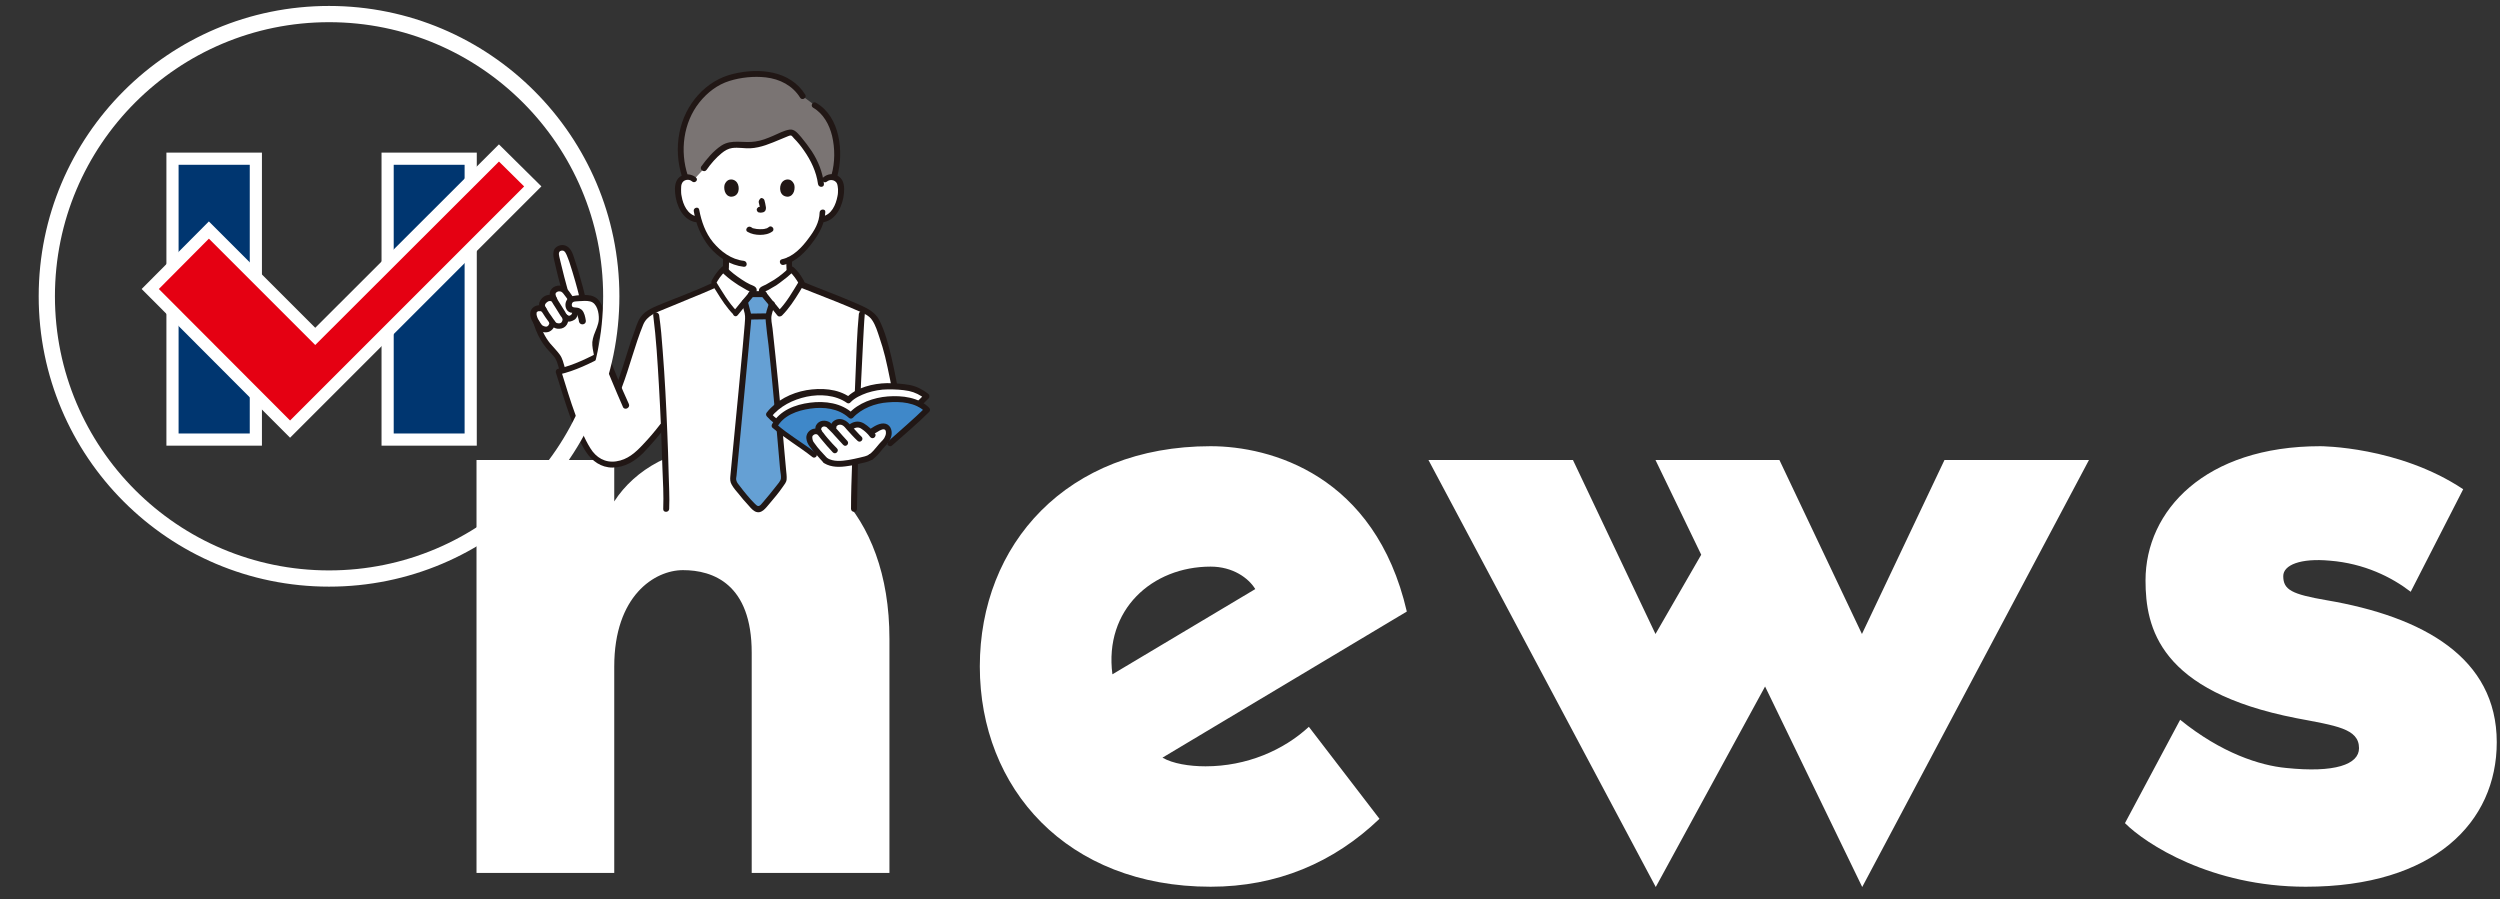 <?xml version="1.0" encoding="utf-8"?>
<!-- Generator: Adobe Illustrator 27.0.0, SVG Export Plug-In . SVG Version: 6.00 Build 0)  -->
<svg version="1.1" id="b" xmlns="http://www.w3.org/2000/svg" xmlns:xlink="http://www.w3.org/1999/xlink" x="0px" y="0px"
	 viewBox="0 0 923.9 332.4" style="enable-background:new 0 0 923.9 332.4;" xml:space="preserve">
<rect x="0" y="0" width="923.9" height="332.4" fill="#333333" stroke="none"/>
<style type="text/css">
	.st0{fill:#FFFFFF;}
	.st1{fill:#7A7473;}
	.st2{fill:#211715;}
	.st3{fill:#65A0D4;}
	.st4{fill:#3F88C9;}
	.st5{fill:none;stroke:#FFFFFF;stroke-width:6;stroke-miterlimit:10;}
	.st6{fill:none;stroke:#FFFFFF;stroke-width:9;stroke-miterlimit:10;}
	.st7{fill:#003670;}
	.st8{fill:#E50012;}
</style>
<g>
	<path class="st0" d="M328.7,236.1v86.5h-50.9v-81.4c0-25.4-14.3-30.5-25.4-30.5c-10.5,0-25.4,9.5-25.4,35.6v76.3h-50.9V170H227
		v15.3c7.6-11.8,22.3-20.4,40.7-20.4C299.8,164.9,328.7,188.4,328.7,236.1L328.7,236.1z"/>
	<path class="st0" d="M483.7,268.6l26.1,34c-16.9,16.2-37.9,25.1-62.4,25.1c-53.1,0-85.3-36.3-85.3-81.4s32.1-81.4,85.3-81.4
		c22,0,60.8,10.5,72.5,61.1L429.6,280c3.8,2.2,9.9,3.2,15.9,3.2C460.8,283.2,474.4,277.2,483.7,268.6L483.7,268.6z M411.1,249.2
		l52.8-31.5c-2.5-4.1-8.3-8.3-16.5-8.3C425.8,209.4,408,225.3,411.1,249.2z"/>
	<path class="st0" d="M688.2,327.8l-35.9-74.1l-40.4,74.1l-84-157.8h53.4l30.5,64.3l16.9-29.3l-16.9-35h45.8l30.5,64.3l30.5-64.3
		h53.4L688.2,327.8L688.2,327.8z"/>
	<path class="st0" d="M922.7,274.3c0,29.6-23.2,53.4-70.6,53.4c-35,0-59.2-15.9-66.8-23.5l20.4-38.2c15.3,12.4,29.6,16.9,39.1,17.8
		c18.1,1.9,27-1.3,27-7.3c0-7.3-8.6-8.3-23.2-11.1c-50.6-9.9-55.7-33.4-55.7-50.9c0-25.8,22-49.6,64.6-49.6c0,0,28.9,0,52.8,15.9
		l-19.4,37.9c-7-5.4-17.2-10.5-29.9-11.5c-10.8-1-17.2,1.6-17.2,5.7c0,5.1,3.2,6.7,15.9,8.9C895.6,227.9,922.7,243.1,922.7,274.3
		L922.7,274.3z"/>
</g>
<g id="c">
	<path class="st0" d="M304.9,66.4c0.7-0.7,1.9-1,2.9-0.8s2,0.8,2.5,1.6c0.3,0.6,0.4,1.3,0.5,1.9c0.2,2.6-0.3,5.3-1.5,7.7
		c-0.6,1.2-1.3,2.3-2.4,3.1c-0.8,0.6-1.8,1.1-2.8,1.3c0,0-0.2,0-0.5,0.1c-0.2,0.9-0.5,1.6-0.6,2c-0.8,2.2-5.4,10-11.2,12.8
		c0,2-0.1,4.2,0.6,5.9c1.2,2.9,7.4,6.5,7.9,6.7c0,0-3.4,13.1-19.6,13.1c-20.6,0-19.8-13.6-19.8-13.6c0.4-0.2,5.7-3.3,6.9-6.2
		c0.8-1.9,0.6-4.5,0.6-6.7c-2-1.2-3.8-2.8-5.4-4.8c-2.5-3-3.9-6.2-4.7-9.1c-0.6-0.1-0.9-0.1-0.9-0.1c-1-0.2-2-0.6-2.8-1.3
		c-1-0.8-1.8-2-2.4-3.1c-1.2-2.4-1.7-5-1.5-7.7c0.1-0.7,0.2-1.3,0.5-1.9c0.5-0.9,1.4-1.5,2.5-1.6c1-0.2,2.1,0.2,2.9,0.8
		c0,0,2.3-21.5,24.3-21.5S304.9,66.4,304.9,66.4L304.9,66.4z"/>
	<path class="st1" d="M308.6,50.1c-0.2-0.9-0.5-1.8-0.8-2.6c-1.2-3.1-3-6.6-6.7-8.6l-4.4-3.3c-4.3-7.2-12.4-8.6-19.2-8.1
		c-8.1,0.6-13.9,2.7-19.2,8.9c-7.7,9-7.9,21-5,29.2c0.1,0,0.1,0,0.2,0c1-0.2,2.1,0.2,2.9,0.8l3.8-4.1c1.6-2.3,6.1-7.9,9.5-8.6
		c2.5-0.5,5.1,0,7.6-0.1c4.6-0.2,8.4-2.4,12.5-4c0.5-0.2,1.1-0.4,1.6-0.6c0.3-0.1,0.6-0.2,1-0.2c0.4,0.1,0.7,0.3,1,0.6
		c4.7,4.6,9.2,11.3,10,18.2c0.7-0.7,1.5-1.3,1.5-1.3c0.7-0.7,1.8-1,2.9-0.8c0.1,0,0.2,0,0.3,0.1C309.7,60.7,309.7,54.6,308.6,50.1
		L308.6,50.1z"/>
	<path class="st2" d="M290.6,96.1c0,2.1-0.1,4.4,0.8,6.4c0.5,1.2,1.6,2.3,2.6,3.2c1.1,1,2.4,1.9,3.6,2.7c0.7,0.4,1.3,0.9,2,1.2
		c0.5,0.2,1.2,0.2,1.5-0.4c0.3-0.5,0.1-1.2-0.4-1.5c-0.6-0.3-1.2-0.7-1.8-1.1c-1.1-0.7-2.2-1.5-3.2-2.3c-0.9-0.8-1.9-1.6-2.4-2.7
		c-0.7-1.7-0.6-3.7-0.6-5.5C292.8,94.7,290.6,94.7,290.6,96.1L290.6,96.1L290.6,96.1z"/>
	<path class="st2" d="M267.2,95.9c0,1.7,0.1,3.5-0.4,5.1c-0.3,1.2-1.1,2-2,2.9c-0.9,0.8-1.8,1.6-2.8,2.2c-0.6,0.4-1.2,0.8-1.8,1.1
		c-0.5,0.2-0.7,1-0.4,1.5c0.3,0.5,0.9,0.6,1.5,0.4c0.7-0.3,1.4-0.8,2-1.2c1.2-0.8,2.3-1.6,3.3-2.6c1-1,1.9-2.1,2.3-3.5
		c0.6-1.9,0.5-3.9,0.5-5.8C269.4,94.5,267.2,94.5,267.2,95.9L267.2,95.9L267.2,95.9z"/>
	<path class="st2" d="M254.2,64.9c-3-9-1.7-19.6,4.3-27.1c2.9-3.6,6.6-6.5,11.1-7.9c4.2-1.3,9-1.8,13.4-1.3c5.2,0.6,9.9,3,12.7,7.5
		c0.7,1.2,2.6,0.1,1.9-1.1c-5.6-9-17.1-10-26.6-7.7c-10.3,2.4-17.9,11.4-19.9,21.7c-1.1,5.5-0.7,11.2,1,16.5
		C252.6,66.8,254.7,66.2,254.2,64.9L254.2,64.9L254.2,64.9z"/>
	<path class="st2" d="M261.1,62.8c1.6-2.3,3.5-4.5,5.6-6.2c1.1-0.9,2.4-1.7,3.9-1.9c2.2-0.3,4.5,0.2,6.7,0.1
		c3.9-0.2,7.5-1.8,11.1-3.3c1-0.4,1.9-0.8,2.9-1.2c0.3-0.1,0.7-0.3,1.1-0.2c0.3,0.1,0.8,0.8,1,1c1.4,1.4,2.6,2.9,3.7,4.5
		c2.6,3.7,4.6,7.9,5.2,12.4c0.2,1.4,2.3,1.4,2.2,0c-0.5-4.4-2.1-8.4-4.5-12.1c-1.2-1.8-2.5-3.5-3.9-5.2c-1.1-1.2-2.4-3.1-4.3-2.8
		c-2.1,0.3-4.2,1.5-6.1,2.3c-2.1,0.9-4.3,1.8-6.6,2.1c-4.2,0.7-8.7-1-12.5,1.5c-3,2-5.4,4.9-7.5,7.8
		C258.5,62.8,260.3,63.9,261.1,62.8L261.1,62.8L261.1,62.8z"/>
	<path class="st2" d="M300.5,39.8c3.8,2.2,6,6.3,7,10.4c1.1,4.7,1.1,9.8-0.2,14.4c-0.4,1.3,1.7,1.9,2.1,0.6c2.5-9,1.1-22.1-7.8-27.2
		C300.4,37.2,299.3,39.1,300.5,39.8L300.5,39.8L300.5,39.8z"/>
	<path class="st0" d="M246.2,188.1c0-0.6,0-1.1,0.1-1.6c-0.1-7.9-0.5-18.6-0.9-29.6c-0.1,0.2-0.2,0.3-0.2,0.3l-0.8,1
		c-2,2.6-6.3,7.6-9,10c-2.7,2.4-7,3.8-10.6,3.3c-5.6-0.9-8-6.2-10.3-11.4c-3.3-7.4-5.6-15.4-7.9-22.9c4.7-1,12.1-4.4,16.7-6.9
		c1.8,4.5,3.5,8.6,5.3,12.9c3.3-8.7,4.2-13.4,7.5-22c0.6-1.6,1.1-3,2.2-4.3c1.1-1.2,2.5-1.9,4-2.6c4.5-2,15.2-6.1,20.6-8.6
		c0.9-2.2,2.4-4.6,4.4-6.4c3,3,6.8,5.6,10.5,7.3c0.2,0.1,0.5,0.2,0.5,0.4c0.1,0.2,0,0.4-0.1,0.6c-0.1,0.1-0.3,0.4-0.6,0.8
		c1.7,0,3,0,4.7,0c-0.3-0.4-0.5-0.7-0.6-0.8c-0.1-0.2-0.2-0.4-0.1-0.6c0.1-0.2,0.3-0.3,0.5-0.4c3.6-1.7,7.5-4.3,10.5-7.3
		c1.9,1.7,3.2,3.9,4.2,6c4.8,1.9,16.9,6.6,21.5,8.8c1.5,0.7,3.1,1.3,4.2,2.5c1.2,1.3,1.9,3,2.5,4.6c3.3,8.6,4.7,17.1,6.5,26.5h-14.5
		c-0.6,13.8-1.1,29-1.3,39.5c0,0.2,0,0.4,0,0.6L246.2,188.1L246.2,188.1z"/>
	<path class="st3" d="M281.7,187.3c2.1-2.4,4.9-5.6,6.7-8.2c0.6-0.9,1.1-1.4,1.2-2c0.1-0.7,0-1.4-0.2-2.6
		c-1.3-14.2-3.1-36.5-5.6-57.3c0-0.8,0.3-1.7,0.6-2.5c0.3-1.1,1.1-3.5,0.7-2.7c-0.4-0.5-0.8-0.9-1.1-1.4c-0.6-0.8-1.2-1.5-1.6-2
		c-1.7,0-3.1,0-4.7,0c-0.4,0.5-1,1.2-1.6,2c-0.3,0.3-0.5,0.6-0.8,1c0.2,1.1,0.6,2.3,0.9,3.4c0,0.2,0.1,0.4,0.2,0.7
		c0.1,0.5,0.2,1,0.2,1.4c-1.8,19.1-4,42.8-5.6,59.2c-0.1,0.6-0.1,1.3,0.1,1.9c0.2,0.5,0.6,1,1,1.5c2,2.8,4.2,5.4,6.6,7.8
		c0.3,0.3,1,0.7,1.5,0.8C280.6,188.2,281.3,187.7,281.7,187.3C281.6,187.3,281.6,187.3,281.7,187.3L281.7,187.3z"/>
	<path class="st2" d="M276.8,118.1c2.3,0,4.5-0.1,6.8-0.1c0.6,0,1.1-0.5,1.1-1.1s-0.5-1.1-1.1-1.1c-2.3,0-4.5,0.1-6.8,0.1
		c-0.6,0-1.1,0.5-1.1,1.1S276.2,118.1,276.8,118.1L276.8,118.1z"/>
	<path class="st2" d="M274.2,112c0.3,1.3,0.7,2.5,1,3.8c0.3,1.4,0.1,2.7,0,4.2c-0.2,2.7-0.5,5.3-0.7,8c-0.5,5.7-1.1,11.3-1.6,17
		c-1,10.3-2,20.7-3,31c-0.1,1.1-0.1,2.1,0.5,3.1c0.7,1.3,1.8,2.5,2.8,3.7c0.9,1.2,1.9,2.3,2.9,3.4c0.9,1,1.8,2.2,2.9,2.8
		c2.4,1.2,4-1.3,5.4-2.9c1.7-2,3.4-4,4.9-6.2c0.6-0.9,1.3-1.6,1.4-2.7c0.1-1.2-0.1-2.4-0.2-3.6c-0.2-2.2-0.4-4.4-0.6-6.6
		c-0.5-5.3-0.9-10.5-1.4-15.8c-0.6-6.5-1.2-13-1.9-19.5c-0.4-3.4-0.7-6.8-1.1-10.3c-0.2-1.6-0.7-3.5-0.3-5.1
		c0.3-1.3,0.8-2.5,1.1-3.7c0.4-1.3-1.7-1.9-2.1-0.6c-0.3,1-0.6,1.9-0.9,2.9c-0.4,1.4-0.4,2.5-0.3,4c0.3,2.9,0.6,5.7,1,8.6
		c0.6,5.7,1.2,11.4,1.7,17.1c0.9,9.7,1.8,19.4,2.6,29c0.1,1,0.4,2.2,0.3,3.2c-0.1,1-1.2,2.1-1.8,2.9c-1.6,2.1-3.3,4.1-5,6.1
		c-0.4,0.4-0.8,1.1-1.4,1.2c-0.7,0.1-1.1-0.6-1.6-1c-1-1-1.9-2-2.8-3.1c-0.9-1.1-1.9-2.3-2.7-3.4c-0.4-0.5-0.9-1.1-1.1-1.7
		c-0.3-0.7-0.1-1.4,0-2.1c0.9-9.8,1.9-19.6,2.8-29.4c0.6-6,1.1-11.9,1.7-17.9c0.3-2.9,0.5-5.9,0.8-8.8c0.1-1.3,0.3-2.5,0-3.8
		c-0.3-1.4-0.8-2.8-1.1-4.3C276,110.1,273.9,110.6,274.2,112L274.2,112L274.2,112z"/>
	<path class="st2" d="M282.3,107.6c-1.6,0-3.1,0-4.7,0c-0.6,0-1.1,0.5-1.1,1.1s0.5,1.1,1.1,1.1c1.6,0,3.1,0,4.7,0
		c0.6,0,1.1-0.5,1.1-1.1S282.9,107.6,282.3,107.6L282.3,107.6z"/>
	<path class="st2" d="M289,116.6c2.6-2.6,4.6-5.7,6.5-8.8c0.5-0.8,0.9-1.6,1.4-2.3c0.2-0.4,0.5-0.7,0.4-1.2
		c-0.1-0.4-0.4-0.9-0.6-1.2c-0.9-1.6-2-3.1-3.4-4.3c-0.4-0.4-1.1-0.4-1.5,0c-1.7,1.7-3.7,3.3-5.7,4.6c-1,0.6-2,1.2-3.1,1.8
		c-0.8,0.4-2.2,0.8-2.5,1.8c-0.2,0.8,0.2,1.5,0.7,2.1c0.7,0.9,1.3,1.7,2,2.5c1.4,1.7,2.8,3.3,4.1,5c0.9,1.1,2.4-0.5,1.5-1.5
		c-1.2-1.5-2.4-2.9-3.6-4.4c-0.6-0.8-1.3-1.6-1.9-2.4c-0.2-0.3-0.4-0.6-0.6-0.8c0,0-0.1-0.2-0.1-0.2c-0.1-0.2-0.1,0-0.2,0.5
		c0.1,0,0.2-0.1,0.3-0.1c0.9-0.3,1.9-0.9,2.7-1.4c1-0.5,1.9-1.1,2.8-1.8c1.8-1.3,3.5-2.7,5.1-4.2h-1.5c1.4,1.4,2.6,3,3.5,4.7v-1.1
		c-2.4,3.9-4.6,7.9-7.9,11.2C286.5,116.1,288,117.6,289,116.6L289,116.6z"/>
	<path class="st2" d="M272.4,115.1c-3.2-3.3-5.5-7.3-7.9-11.2v1.1c0.9-1.7,2-3.3,3.5-4.7h-1.5c1.6,1.6,3.3,3,5.1,4.2
		c0.9,0.6,1.7,1.2,2.7,1.7c0.9,0.5,1.9,1.2,2.8,1.5c0.1,0,0.2,0.1,0.3,0.1l-0.1-0.5c0,0-0.1,0.2-0.1,0.2c-0.2,0.2-0.4,0.5-0.5,0.7
		c-0.6,0.8-1.3,1.6-2,2.4c-1.2,1.5-2.4,2.9-3.6,4.4c-0.9,1.1,0.6,2.6,1.5,1.5c1.3-1.6,2.7-3.3,4.1-4.9c0.7-0.8,1.4-1.7,2.1-2.6
		c0.5-0.6,1-1.3,0.8-2.2c-0.3-1-1.5-1.3-2.4-1.7c-1-0.5-2.1-1.1-3.1-1.8c-2.1-1.4-4.1-2.9-5.8-4.7c-0.4-0.4-1.1-0.4-1.5,0
		c-1.3,1.2-2.4,2.7-3.3,4.2c-0.2,0.4-0.5,0.8-0.6,1.2c-0.1,0.5,0.2,0.9,0.4,1.3c0.5,0.8,0.9,1.6,1.4,2.3c1.9,3.1,3.9,6.2,6.5,8.8
		C271.9,117.6,273.4,116.1,272.4,115.1L272.4,115.1z"/>
	<path class="st2" d="M241.4,116.5c1.1,8.6,1.6,17.2,2.1,25.8c0.6,10.2,1,20.4,1.3,30.6c0.2,5,0.5,10.1,0.3,15.2
		c-0.1,1.4,2.1,1.4,2.2,0c0.2-4.4-0.1-8.9-0.2-13.3c-0.1-5-0.3-10.1-0.5-15.1c-0.4-10-0.9-20-1.7-30.1c-0.3-4.4-0.7-8.8-1.3-13.1
		C243.4,115.1,241.2,115.1,241.4,116.5C241.4,116.5,241.4,116.5,241.4,116.5z"/>
	<path class="st2" d="M316.7,188.1c0.3-20.8,1.2-41.7,2.3-62.5c0.2-3.2,0.3-6.4,0.6-9.6c0.1-1.4-2-1.4-2.2,0
		c-0.7,7.2-0.9,14.6-1.2,21.8c-0.5,11.1-0.9,22.3-1.3,33.4c-0.2,5.6-0.4,11.2-0.4,16.8C314.5,189.5,316.7,189.5,316.7,188.1
		L316.7,188.1L316.7,188.1z"/>
	<path class="st0" d="M214.8,108.2c-1-4-3.8-14-4.9-15.3c-0.7-1-1.6-1.7-3.3-1c-1.4,0.6-1.2,2.2-0.9,3.6c0.3,1.5,2,8.5,3.1,12.1
		c-0.8-0.9-2.1-1.2-3.2-0.7c-1.1,0.5-1.6,1.5-1.4,2.2c0,0,0.1,0.5,0.2,1.3c-0.7-0.5-1.8-0.4-2.6,0c-1,0.5-1.9,1.9-1.5,2.9
		c0,0,0.3,0.7,0.6,1.3l-0.2-0.2c-1.2-1-3.4-0.4-3.7,1c-0.3,1,0.2,2.3,0.8,3.2c0.1,0.1,0.1,0.2,0.2,0.4c0.1,0.2,0.1,0.3,0.1,0.3
		c0.8,2.4,2.3,6.1,4.6,8.7c1.1,1.2,2.3,2.4,3.2,3.7s1.2,2.8,1.7,4.3l0.2,0.7c2.5-0.9,9.4-3.5,13.1-5.3l-0.1-0.4
		c-0.4-1.7-0.8-3.9-0.5-5.3c0-0.3,1.2-4,1.6-4.7c0.5-1,0.8-3,0.7-3.9c-0.2-1.5-0.6-3.7-1.7-5.3c-0.2-0.3-0.5-0.6-0.8-0.8
		c0,0-0.1-0.1-0.1-0.1c-1.4-0.8-3.1-0.8-4.7-0.8c-0.1-0.4-0.1-0.7-0.1-0.7C215.1,109.3,215,108.8,214.8,108.2L214.8,108.2z"/>
	<path class="st2" d="M216.2,109.3c-0.4-1.9-1-3.8-1.5-5.7c-0.7-2.6-1.5-5.3-2.4-7.9c-0.6-1.9-1.3-4.3-3.5-5
		c-1.7-0.5-3.8,0.4-4.2,2.1c-0.3,1.2,0,2.6,0.3,3.8c0.8,3.6,1.7,7.2,2.7,10.7c0.4,1.3,2.5,0.8,2.1-0.6c-0.8-2.9-1.6-5.9-2.3-8.9
		c-0.2-1-0.5-1.9-0.7-2.9c-0.1-0.5-0.3-1.3,0-1.8c0.3-0.5,1.1-0.6,1.6-0.4c0.6,0.3,0.9,1.1,1.1,1.5c0.4,0.9,0.7,1.8,1,2.6
		c0.8,2.4,1.5,4.8,2.2,7.2c0.5,1.9,1.1,3.8,1.5,5.8C214.4,111.3,216.5,110.7,216.2,109.3L216.2,109.3L216.2,109.3z"/>
	<path class="st2" d="M197.2,119.6c0.9,2.9,2.2,5.7,4,8.1c1,1.4,2.3,2.6,3.4,3.9c1.2,1.4,1.5,3,2,4.7c0.4,1.3,2.5,0.8,2.1-0.6
		c-0.5-1.6-0.8-3.2-1.8-4.6c-1.1-1.5-2.4-2.8-3.6-4.2c-1.9-2.3-3.2-5.2-4.1-8C198.8,117.7,196.7,118.3,197.2,119.6L197.2,119.6
		L197.2,119.6z"/>
	<path class="st2" d="M216.5,118.5c-0.2-1.3-0.5-3-1.5-4c-0.5-0.4-1-0.7-1.7-0.8c-0.4-0.1-1.3,0-1.7-0.3c-0.5-0.4-0.3-1.4,0.1-1.7
		c0.5-0.4,1.7-0.3,2.3-0.4c1.4-0.1,2.9-0.2,4.1,0.1c2.6,0.6,3.3,4.3,3.2,6.6c-0.1,2-1.1,3.9-1.8,5.8c-0.3,0.9-0.5,1.7-0.6,2.6
		c-0.1,1.6,0.3,3.3,0.6,4.9c0.3,1.4,2.4,0.8,2.1-0.6c-0.3-1.6-0.8-3.4-0.5-5c-0.1,0.3,0,0,0.1-0.1c0.1-0.2,0.1-0.4,0.2-0.6
		c0.2-0.6,0.4-1.2,0.6-1.8c0.3-1,0.9-1.9,1.1-2.9c0.4-1.4,0.4-2.8,0.2-4.2c-0.5-3.1-1.7-6.2-5.1-6.9c-1.7-0.3-3.5-0.2-5.2,0
		c-1.7,0.2-3.1,0.5-3.8,2.2c-0.6,1.5-0.1,3.6,1.6,4.1c0.7,0.2,1.8,0,2.3,0.5c0.3,0.3,0.4,0.8,0.5,1.2c0.2,0.6,0.3,1.2,0.4,1.8
		C214.6,120.5,216.7,119.9,216.5,118.5L216.5,118.5L216.5,118.5z"/>
	<path class="st2" d="M203,119.4C203,119.6,203,119.2,203,119.4c0,0.3,0.1,0,0,0.1c0,0.1-0.1,0.4,0,0.2c-0.1,0.1-0.1,0.2-0.2,0.3
		c0,0.1-0.1,0.1-0.1,0.2c0,0,0.1-0.1,0,0c-0.1,0.1-0.1,0.2-0.2,0.2c0,0-0.1,0.1-0.1,0.1c0,0,0.2-0.1,0,0c0,0-0.1,0-0.1,0.1
		c-0.1,0.1-0.1,0,0,0c-0.1,0-0.3,0.1-0.2,0.1c0.1,0-0.1,0-0.1,0c-0.1,0-0.1,0-0.2,0c0,0-0.4,0-0.2,0c-0.1,0-0.3-0.1-0.4-0.1
		c-0.1,0-0.3-0.1-0.3-0.1c0.1,0-0.2-0.1-0.2-0.1c-0.1,0-0.1-0.1-0.2-0.1c0,0,0.1,0.1,0,0c-0.1-0.1-0.2-0.2-0.3-0.3
		c-0.1-0.1-0.2-0.2-0.2-0.3c-0.1-0.1,0.1,0.1,0,0c0,0-0.1-0.1-0.1-0.1c-0.2-0.2-0.3-0.5-0.5-0.8c-0.3-0.5-0.6-0.9-0.8-1.4
		c0,0-0.1-0.2,0-0.1c0-0.1,0-0.1-0.1-0.2c0-0.1-0.1-0.3-0.1-0.4c0-0.1,0-0.2-0.1-0.2c0,0,0-0.2,0-0.1c0-0.2,0-0.3,0-0.5
		c0,0,0-0.2,0,0c0-0.1,0-0.1,0-0.2s0-0.1,0-0.2c0-0.1,0,0.1,0,0.1c0-0.1,0.2-0.3,0-0.1c0.1-0.1,0.1-0.2,0.2-0.2c0.1-0.1,0.1-0.1,0,0
		c0,0,0.1-0.1,0.1-0.1c0,0,0.1-0.1,0.1-0.1c0.2-0.1-0.1,0,0,0c0.1,0,0.2-0.1,0.3-0.1c0.1,0,0.1,0,0.2,0c0.1,0-0.2,0,0,0
		c0.1,0,0.2,0,0.3,0c0.1,0,0.2,0,0,0c0.1,0,0.1,0,0.2,0s0.1,0,0.2,0c0.2,0-0.1-0.1,0,0c0.1,0,0.4,0.2,0.2,0.1c0.5,0.4,1.1,0.4,1.5,0
		c0.4-0.4,0.5-1.2,0-1.5c-1.2-0.9-2.8-1.1-4.1-0.3c-1.4,0.8-1.8,2.4-1.4,3.9c0.2,0.8,0.6,1.5,1,2.2c0.4,0.7,0.8,1.3,1.3,1.9
		c1,1.2,2.6,1.8,4.2,1.4c1.5-0.4,2.9-2.3,2.4-3.9c-0.2-0.6-0.8-0.9-1.3-0.8C203.1,118.2,202.8,118.8,203,119.4L203,119.4L203,119.4z
		"/>
	<path class="st2" d="M205.6,109.9c-1.4-1.5-3.8-1.1-5.1,0.1c-0.7,0.7-1.3,1.6-1.3,2.6c0,1,0.6,1.9,1.1,2.7c0.8,1.3,1.7,2.6,2.6,3.8
		c0.4,0.6,0.8,1.1,1.3,1.6c0.7,0.6,1.7,0.9,2.6,0.8c2.4-0.1,3.7-2.4,3.1-4.6c-0.4-1.3-2.5-0.8-2.1,0.6c0.2,0.6,0.1,1-0.2,1.5
		c0,0.1-0.2,0.2-0.3,0.3c-0.2,0.1-0.4,0.2-0.6,0.2c-0.3,0-0.5,0-0.8-0.1c-0.1,0-0.2-0.1-0.3-0.1c0,0-0.1-0.1,0,0
		c0.1,0.1,0,0-0.1-0.1c-0.4-0.4-0.5-0.6-0.8-1c-0.6-0.9-1.2-1.8-1.8-2.6c-0.4-0.6-0.8-1.3-1.2-2c-0.1-0.2-0.3-0.5-0.3-0.7
		c0,0.1,0-0.1,0-0.1c0-0.1,0.1-0.3,0.1-0.4c0.3-0.5,0.8-0.9,1.3-1.1c0.5-0.1,1-0.1,1.3,0.3C205,112.5,206.5,111,205.6,109.9
		L205.6,109.9L205.6,109.9z"/>
	<path class="st2" d="M211.5,115c0,0.6-0.1,1.1-0.5,1.4c-0.3,0.2-0.6,0.4-1,0.2c-0.5-0.2-0.9-0.8-1.1-1.3c-0.5-0.8-1-1.6-1.5-2.4
		c-0.8-1.3-1.8-2.6-2.1-4.1c0,0,0-0.2,0-0.1c0,0.1,0.1-0.1,0,0c0,0.1,0.1-0.3,0-0.2c0.1-0.2,0.2-0.4,0.4-0.5
		c0.5-0.4,1.1-0.4,1.7-0.2c0.6,0.3,1,1,1.4,1.5c0.5,0.6,0.9,1.2,1.3,1.9c0.7,1.2,2.6,0.1,1.9-1.1c-0.5-0.8-1.1-1.5-1.6-2.3
		c-0.6-0.8-1.2-1.5-2-1.9c-2-0.9-4.7-0.1-5.2,2.2c-0.2,0.9,0.1,1.9,0.5,2.8c0.4,1,1,1.9,1.6,2.8c0.6,1,1.2,1.9,1.8,2.9
		c0.6,0.9,1.3,1.7,2.2,2.1c1,0.4,2.2,0,3.1-0.6c0.9-0.7,1.3-1.9,1.2-3C213.6,113.7,211.4,113.6,211.5,115L211.5,115L211.5,115z"/>
	<path class="st2" d="M263.2,104.6c-6,2.8-12.1,5-18.2,7.5c-3,1.3-6.5,2.4-8.4,5.3c-1.1,1.7-1.7,3.9-2.4,5.8c-0.7,1.9-1.4,3.9-2,5.9
		c-1.4,4.5-2.8,9.1-4.5,13.5c-0.5,1.3,1.6,1.9,2.1,0.6c2.9-7.6,4.8-15.6,7.9-23.2c1.4-3.4,4.8-4.5,7.9-5.8c3.1-1.3,6.2-2.5,9.2-3.8
		c3.2-1.3,6.4-2.6,9.5-4C265.6,105.9,264.5,104.1,263.2,104.6L263.2,104.6L263.2,104.6z"/>
	<path class="st2" d="M232.4,149.3c-2.9-6.3-5.5-12.8-8.1-19.2c-0.3-0.7-0.9-1-1.6-0.6c-5.2,2.7-10.7,5.5-16.5,6.8
		c-0.6,0.1-0.9,0.8-0.8,1.3c1.7,5.4,3.3,10.8,5.2,16.1c1.6,4.5,3.3,9.2,5.9,13.2c2.3,3.5,5.6,5.9,9.9,5.9c4.5-0.1,8.2-2.3,11.3-5.4
		c2.9-3,5.6-6.2,8.2-9.5c0.8-1.1-1-2.2-1.9-1.1c-2,2.6-4.1,5.1-6.4,7.5c-2.8,3-5.7,5.6-9.9,6.2c-4.1,0.6-7.4-1.4-9.5-4.8
		c-2.4-3.8-4-8.2-5.5-12.3c-2-5.4-3.6-10.9-5.3-16.3l-0.8,1.3c5.9-1.3,11.7-4.2,17-7l-1.6-0.6c2.7,6.6,5.4,13.2,8.3,19.8
		C231.1,151.7,233,150.6,232.4,149.3L232.4,149.3L232.4,149.3z"/>
	<path class="st2" d="M295.9,106.3c5.9,2.4,11.9,4.6,17.8,7.1c1.2,0.5,2.5,1.1,3.7,1.6c1.8,0.8,3.8,1.6,4.9,3.3
		c1.3,1.9,2,4.3,2.7,6.4c0.8,2.3,1.5,4.7,2.1,7.1c1.3,5.4,2.3,10.9,3.4,16.4c0.3,1.4,2.3,0.8,2.1-0.6c-1-5.1-1.9-10.2-3.1-15.3
		c-1.1-4.7-2.4-9.8-4.6-14.1c-1.8-3.4-5.4-4.7-8.7-6.2c-3.2-1.4-6.5-2.7-9.8-4c-3.2-1.3-6.5-2.5-9.7-3.9
		C295.2,103.7,294.6,105.8,295.9,106.3L295.9,106.3L295.9,106.3z"/>
	<path class="st2" d="M305.6,67.1c1.1-0.9,2.8-0.7,3.6,0.5c0.4,0.7,0.4,1.6,0.5,2.3c0,0.9,0,1.8-0.2,2.6c-0.6,3.2-2.2,6.9-5.7,7.5
		c-1.4,0.2-0.8,2.3,0.6,2.1c4.8-0.9,7.1-6.3,7.5-10.7c0.2-2.1,0.1-4.7-1.8-6.1c-1.8-1.4-4.2-1.2-5.9,0.3
		C303.1,66.5,304.6,68,305.6,67.1L305.6,67.1L305.6,67.1z"/>
	<path class="st2" d="M302.9,78.5c-0.1,3.7-1.9,6.7-4.1,9.6c-2.4,3.3-5.7,6.8-9.8,7.7c-1.4,0.3-0.8,2.4,0.6,2.1
		c4.6-1.1,8.2-4.9,10.9-8.6c2.4-3.2,4.3-6.8,4.5-10.9C305.2,77.1,303,77.1,302.9,78.5L302.9,78.5z"/>
	<path class="st2" d="M257.2,65.6c-1.7-1.4-4.1-1.6-5.9-0.3c-1.9,1.4-2,4-1.8,6.1c0.4,4.4,2.7,9.8,7.5,10.7c1.4,0.2,1.9-1.8,0.6-2.1
		c-3.5-0.6-5.2-4.4-5.7-7.5c-0.2-0.8-0.2-1.7-0.2-2.5c0-0.8,0-1.7,0.4-2.4c0.7-1.3,2.6-1.5,3.6-0.6C256.7,68,258.3,66.5,257.2,65.6
		L257.2,65.6L257.2,65.6z"/>
	<path class="st2" d="M256.4,78.1c0.8,4.8,2.7,9.4,5.8,13.2c3.3,3.9,7.6,6.7,12.7,7.3c1.4,0.1,1.4-2,0-2.2
		c-4.6-0.5-8.5-3.4-11.4-6.9c-2.8-3.4-4.3-7.7-5.1-12C258.2,76.2,256.1,76.7,256.4,78.1L256.4,78.1L256.4,78.1z"/>
	<g id="d">
		<path class="st4" d="M328.9,163.9c2.4-2.1,11.7-10.3,13.7-12.4c-1.7-1.7-4.9-3.4-8.7-3.8c-3.3-0.3-6.6-0.3-9.8,0.5
			c-3.3,0.8-7.5,2.8-9.7,5.4c-2.8-2.6-6.9-3.8-10.6-3.9c-3.7-0.1-7.5,0.6-11,2c-2.8,1.1-5.1,2.8-6.7,5.8c2.2,1.9,12.4,8.9,14.6,10.7
			L328.9,163.9L328.9,163.9z"/>
		<path class="st0" d="M285.6,151.7c-0.6,0.6-1.1,1.1-1.5,1.7c0.3,0.3,2.1,2.1,2.6,2.4l0.3,0.2c1.5-2.1,3.5-3.4,5.8-4.3
			c3.5-1.4,7.2-2.1,11-2c3.7,0.1,7.8,1.3,10.6,3.9c2.3-2.6,6.5-4.6,9.7-5.4c3.2-0.8,6.6-0.8,9.8-0.5c2.1,0.2,4.1,0.8,5.7,1.6
			c0,0,0.1-0.1,0.1-0.1c0.6-0.5,1.7-1.7,2.7-2.7c-3.5-2.7-5.5-3.1-9.7-3.5c-3.2-0.3-6.8-0.4-9.9,0.4c-3.1,0.8-7.1,2.1-9.3,4.5
			c-2.5-1.8-6-2.7-9.7-2.9s-7.5,0.6-11,2c-1.5,0.6-3.2,1.4-4.5,2.4C287.5,150.1,286.5,150.9,285.6,151.7L285.6,151.7z"/>
		<path class="st0" d="M320,158.3c-0.1-0.1-0.3-0.2-0.4-0.3c-1.7-1.3-2.9-1.5-4.7-0.5c0,0-0.5,0.4-0.9,0.8c-0.7-0.8-1.3-1.4-1.6-1.6
			c-0.8-0.7-1.9-0.9-2.8-0.6c-1.1,0.4-1.6,1-1.6,1.9c0,0,0,0.3-0.1,0.8c-0.6-0.6-1.1-1.2-1.5-1.5c-0.3-0.3-2-1.1-3.1-0.3
			c-1,0.7-1.1,1.7-0.6,2.6c0.1,0.1,0.1,0.2,0.2,0.3l-0.2-0.1c-1.9-1-3.4,0.6-3.6,1.3c-0.1,0.6-0.1,1.5,0.3,2.4
			c0.7,1.4,3.8,4.9,5.5,6.6c3.9,2.7,10,0.8,15-0.3c0.5-0.1,1.5-0.5,2-0.8c1.9-1.3,2.8-2.9,4.3-4.5c0.5-0.6,1.3-1.4,1.7-2.1
			c0.5-1,0.9-2,0.6-3.1c-0.1-0.5-0.4-1.1-0.9-1.4c-0.7-0.5-1.7-0.3-2.5,0.1c-1.2,0.5-2.4,1.2-3.4,2
			C321.2,159.4,320.6,158.8,320,158.3L320,158.3z"/>
		<path class="st2" d="M321.3,167.9c-1,0.7-2.3,0.9-3.5,1.2c-1.4,0.3-2.9,0.7-4.3,0.9c-2.6,0.4-5.4,0.7-7.8-0.7
			c-1.2-0.7-2.3,1.1-1.1,1.9c2.7,1.6,5.9,1.5,8.9,1c1.6-0.2,3.2-0.6,4.8-1c1.4-0.3,2.9-0.6,4.1-1.4
			C323.6,169,322.5,167.1,321.3,167.9L321.3,167.9L321.3,167.9z"/>
		<path class="st2" d="M323.4,160.3c-1.1-1.5-2.5-2.8-4.1-3.8c-0.7-0.4-1.5-0.7-2.4-0.7c-0.9,0-1.8,0.3-2.6,0.8
			c-0.5,0.3-0.7,1-0.4,1.5c0.3,0.5,1,0.7,1.5,0.4c0.3-0.2,0.5-0.3,0.8-0.4c0.2,0,0.3-0.1,0.5-0.1c-0.2,0,0.2,0,0.2,0
			c0,0,0.3,0,0.2,0c-0.1,0,0.1,0,0.1,0c0.1,0,0.3,0.1,0.4,0.1c0,0,0.2,0.1,0.1,0c0.1,0,0.1,0.1,0.2,0.1c0.2,0.1,0.3,0.2,0.5,0.3
			c1.1,0.7,2.3,1.8,3.1,2.9c0.4,0.5,0.9,0.7,1.5,0.4C323.5,161.5,323.8,160.7,323.4,160.3L323.4,160.3L323.4,160.3z"/>
		<path class="st2" d="M318.4,161.4c-1.2-1.1-2.2-2.4-3.4-3.6c-0.6-0.6-1.1-1.2-1.7-1.7c-1-0.9-2.3-1.4-3.6-1.2
			c-1.6,0.3-2.8,1.5-2.8,3.1c0,1.4,2.1,1.4,2.2,0c0-0.3,0-0.3,0.1-0.5c-0.1,0.1,0.1-0.1,0.2-0.2c-0.1,0,0.3-0.1,0.3-0.2
			c0.5-0.2,1-0.2,1.5,0c0.7,0.3,1.3,1.1,1.8,1.7c1.3,1.4,2.5,2.8,3.9,4.1C317.9,163.9,319.4,162.4,318.4,161.4L318.4,161.4
			L318.4,161.4z"/>
		<path class="st2" d="M301.5,167.4c-4.7-3.7-10.1-6.7-14.6-10.7l0.2,1.3c2.4-4.5,7.5-6.3,12.4-7s10.4-0.1,14.2,3.4
			c0.4,0.4,1.1,0.4,1.5,0c3.2-3.5,8.3-5.4,12.9-5.7c4.7-0.4,10.3,0,13.8,3.5v-1.5c-4.4,4.3-9.1,8.3-13.7,12.4
			c-1,0.9,0.5,2.5,1.5,1.5c4.6-4.1,9.3-8,13.7-12.4c0.4-0.4,0.4-1.1,0-1.5c-3.9-3.9-10-4.6-15.3-4.2c-5.2,0.4-10.9,2.4-14.4,6.3h1.5
			c-4.2-3.9-10.3-4.7-15.8-4c-5.6,0.7-11.3,2.9-14.1,8c-0.2,0.4-0.2,1,0.2,1.3c4.6,3.9,9.9,7,14.6,10.7
			C301.1,169.8,302.6,168.3,301.5,167.4L301.5,167.4L301.5,167.4z"/>
		<path class="st2" d="M287.5,155.1c-0.9-0.7-1.9-1.5-2.6-2.4v1.5c3.3-4.1,8.1-6.5,13.2-7.6c4.9-1,10.6-0.7,14.9,2.3
			c0.4,0.3,1,0.2,1.3-0.2c1.6-1.7,3.9-2.7,6.1-3.5c2.5-0.8,5.1-1.3,7.8-1.3c2.5,0,5.2,0.1,7.7,0.6c2.3,0.5,4.2,1.5,6,2.9l-0.2-1.7
			c-0.9,0.9-1.8,1.8-2.7,2.7c-1,1,0.5,2.5,1.5,1.5c0.9-0.9,1.8-1.8,2.7-2.7c0.5-0.5,0.3-1.3-0.2-1.7c-2-1.5-4.2-2.7-6.7-3.2
			c-2.8-0.5-5.7-0.7-8.5-0.7c-5.1,0.1-11.4,1.6-15,5.4l1.3-0.2c-4.6-3.2-10.7-3.5-16.1-2.6c-5.6,1-11,3.7-14.6,8.2
			c-0.4,0.5-0.4,1,0,1.5c0.8,0.9,1.7,1.7,2.6,2.4C287,157.5,288.6,156,287.5,155.1L287.5,155.1L287.5,155.1z"/>
		<path class="st2" d="M303.2,158.8c-1.3-0.6-2.7-0.6-3.9,0.3c-0.9,0.7-1.4,1.7-1.3,2.9c0.1,1.2,0.6,2.2,1.3,3.1
			c0.7,1,1.5,1.9,2.3,2.8c0.9,1,1.7,2,2.6,2.9c1,1,2.5-0.5,1.5-1.5c-1.6-1.7-3.4-3.6-4.7-5.5c-0.2-0.3-0.5-0.6-0.6-1
			c-0.1-0.3-0.2-0.7-0.2-1c0,0,0-0.3,0-0.3c0,0,0.1-0.4,0-0.2c-0.1,0.2,0.1-0.1,0.1-0.2c0.1-0.2-0.1,0.1,0.1-0.1
			c0.2-0.2,0.3-0.3,0.5-0.4c0.3-0.2,0.8-0.2,1.3,0c0.5,0.3,1.2,0.1,1.5-0.4C303.9,159.8,303.7,159,303.2,158.8L303.2,158.8
			L303.2,158.8z"/>
		<path class="st2" d="M313.1,162.9c-1.1-1.2-2.2-2.4-3.3-3.7c-0.5-0.6-1.1-1.2-1.7-1.8c-0.4-0.4-0.9-0.9-1.4-1.3
			c-1.6-1-3.9-0.9-5,0.9c-1.2,2,0.6,3.8,1.8,5.3c1.4,1.7,2.8,3.3,4.3,4.9c1,1,2.5-0.6,1.5-1.5c-1.2-1.2-2.3-2.4-3.4-3.7
			c-0.6-0.7-1.1-1.3-1.6-2c-0.3-0.3-0.5-0.6-0.7-1c-0.1-0.1-0.1-0.2-0.1-0.3c0,0-0.1-0.3,0-0.2c0,0.1,0-0.2,0-0.1
			c0.1-0.5,0.6-0.8,1.1-0.8c0.2,0,0.5,0.1,0.7,0.2c-0.1-0.1,0.1,0.1,0.2,0.1c0,0,0.1,0.1,0.1,0.1c0.2,0.1-0.1-0.1,0,0
			c0.1,0.2,0.4,0.4,0.5,0.5c0.2,0.2,0.5,0.5,0.7,0.7c0.5,0.5,1,1,1.5,1.6c1.1,1.2,2.2,2.4,3.3,3.6
			C312.6,165.5,314.1,163.9,313.1,162.9L313.1,162.9L313.1,162.9z"/>
		<path class="st2" d="M323.1,160.3c0.6-0.4,1.3-0.8,2-1.2c0.5-0.2,1.2-0.6,1.7-0.4c0.5,0.1,0.6,0.7,0.6,1.1
			c0.1,0.7-0.3,1.5-0.6,2.1c-0.3,0.5-0.8,1-1.2,1.4c-0.5,0.5-0.9,1-1.4,1.6c-0.9,1.1-1.8,2.2-3,3.1c-0.5,0.3-0.7,0.9-0.4,1.5
			c0.3,0.5,1,0.7,1.5,0.4c1.6-1.1,2.7-2.5,3.9-4c0.5-0.6,1.1-1.2,1.7-1.9c0.6-0.8,1.1-1.6,1.4-2.5c0.6-1.8,0.1-4.3-2-4.9
			c-1.9-0.5-4,0.8-5.5,1.8c-0.5,0.3-0.7,0.9-0.4,1.5C321.9,160.3,322.6,160.6,323.1,160.3L323.1,160.3L323.1,160.3z"/>
	</g>
	<g id="e">
		<path class="st2" d="M276.3,85.7c1.4,0.8,3,1.1,4.6,1.1c1.6,0,3.3-0.3,4.6-1.3c0.5-0.4,0.4-1.2,0-1.5c-0.5-0.5-1.1-0.4-1.5,0
			c0.3-0.2,0,0,0,0c-0.1,0.1-0.2,0.1-0.3,0.2c-0.1,0-0.4,0.2-0.1,0.1c-0.1,0.1-0.3,0.1-0.4,0.1c-0.8,0.3-1.5,0.3-2.4,0.3
			c-0.9,0-1.4-0.1-2.3-0.3c-0.1,0-0.3-0.1-0.4-0.1c0,0-0.1,0-0.1-0.1c0.3,0.1,0.1,0,0,0c-0.2-0.1-0.4-0.2-0.5-0.3
			c-0.5-0.3-1.2-0.1-1.5,0.4C275.6,84.8,275.8,85.5,276.3,85.7L276.3,85.7L276.3,85.7z"/>
		<path class="st2" d="M280.4,74.8c0.2,0.8,0.4,1.6,0.5,2.4l0-0.3c0,0.1,0,0.2,0,0.3l0-0.3c0,0.1,0,0.1,0,0.1l0.1-0.3
			c0,0,0,0.1-0.1,0.1l0.2-0.2c0,0,0,0.1-0.1,0.1l0.2-0.2c-0.1,0-0.1,0.1-0.2,0.1l0.3-0.1c-0.1,0-0.2,0.1-0.3,0.1l0.3,0
			c-0.1,0-0.2,0-0.3,0l0.3,0c-0.1,0-0.2,0-0.3-0.1c-0.3,0-0.6-0.1-0.8,0.1c-0.2,0.1-0.4,0.4-0.5,0.6c-0.1,0.3,0,0.6,0.1,0.8
			c0.1,0.2,0.4,0.5,0.6,0.5c0.2,0,0.5,0.1,0.7,0.1c0.4,0,0.7-0.1,1.1-0.2c0.4-0.2,0.7-0.5,0.8-1c0.1-0.4,0.1-0.7,0-1.1
			c-0.1-0.8-0.3-1.5-0.5-2.3c-0.1-0.5-0.8-0.9-1.3-0.8C280.6,73.7,280.3,74.3,280.4,74.8L280.4,74.8L280.4,74.8z"/>
		<path class="st2" d="M267.8,68.2c-0.4,1.3-0.1,4.2,2.3,4.5c3.2,0,3.4-3.6,2.3-5.2C271.5,66.1,268.9,65.5,267.8,68.2L267.8,68.2z"
			/>
		<path class="st2" d="M293.5,68.2c0.4,1.3,0.1,4.2-2.3,4.5c-3.2,0-3.4-3.6-2.3-5.2C289.8,66.1,292.4,65.5,293.5,68.2z"/>
	</g>
</g>
<circle class="st5" cx="121.6" cy="109.5" r="104.3"/>
<g>
	<g>
		<polygon class="st6" points="66,60.9 92.3,60.9 92.3,160.2 66,160.2 66,60.9 		"/>
		<polygon class="st7" points="66,60.9 92.3,60.9 92.3,160.2 66,160.2 66,60.9 		"/>
	</g>
	<g>
		<polygon class="st6" points="145.5,60.9 171.7,60.9 171.7,160.2 145.5,160.2 145.5,60.9 		"/>
		<polygon class="st7" points="145.5,60.9 171.7,60.9 171.7,160.2 145.5,160.2 145.5,60.9 		"/>
	</g>
	<g>
		<polygon class="st6" points="193.7,68.9 184.4,59.7 116.5,127.5 77.2,88.2 58.7,106.8 107.2,155.4 125.8,136.8 125.8,136.8 		"/>
		<polygon class="st8" points="193.7,68.9 184.4,59.7 116.5,127.5 77.2,88.2 58.7,106.8 107.2,155.4 125.8,136.8 125.8,136.8 		"/>
	</g>
</g>
</svg>
